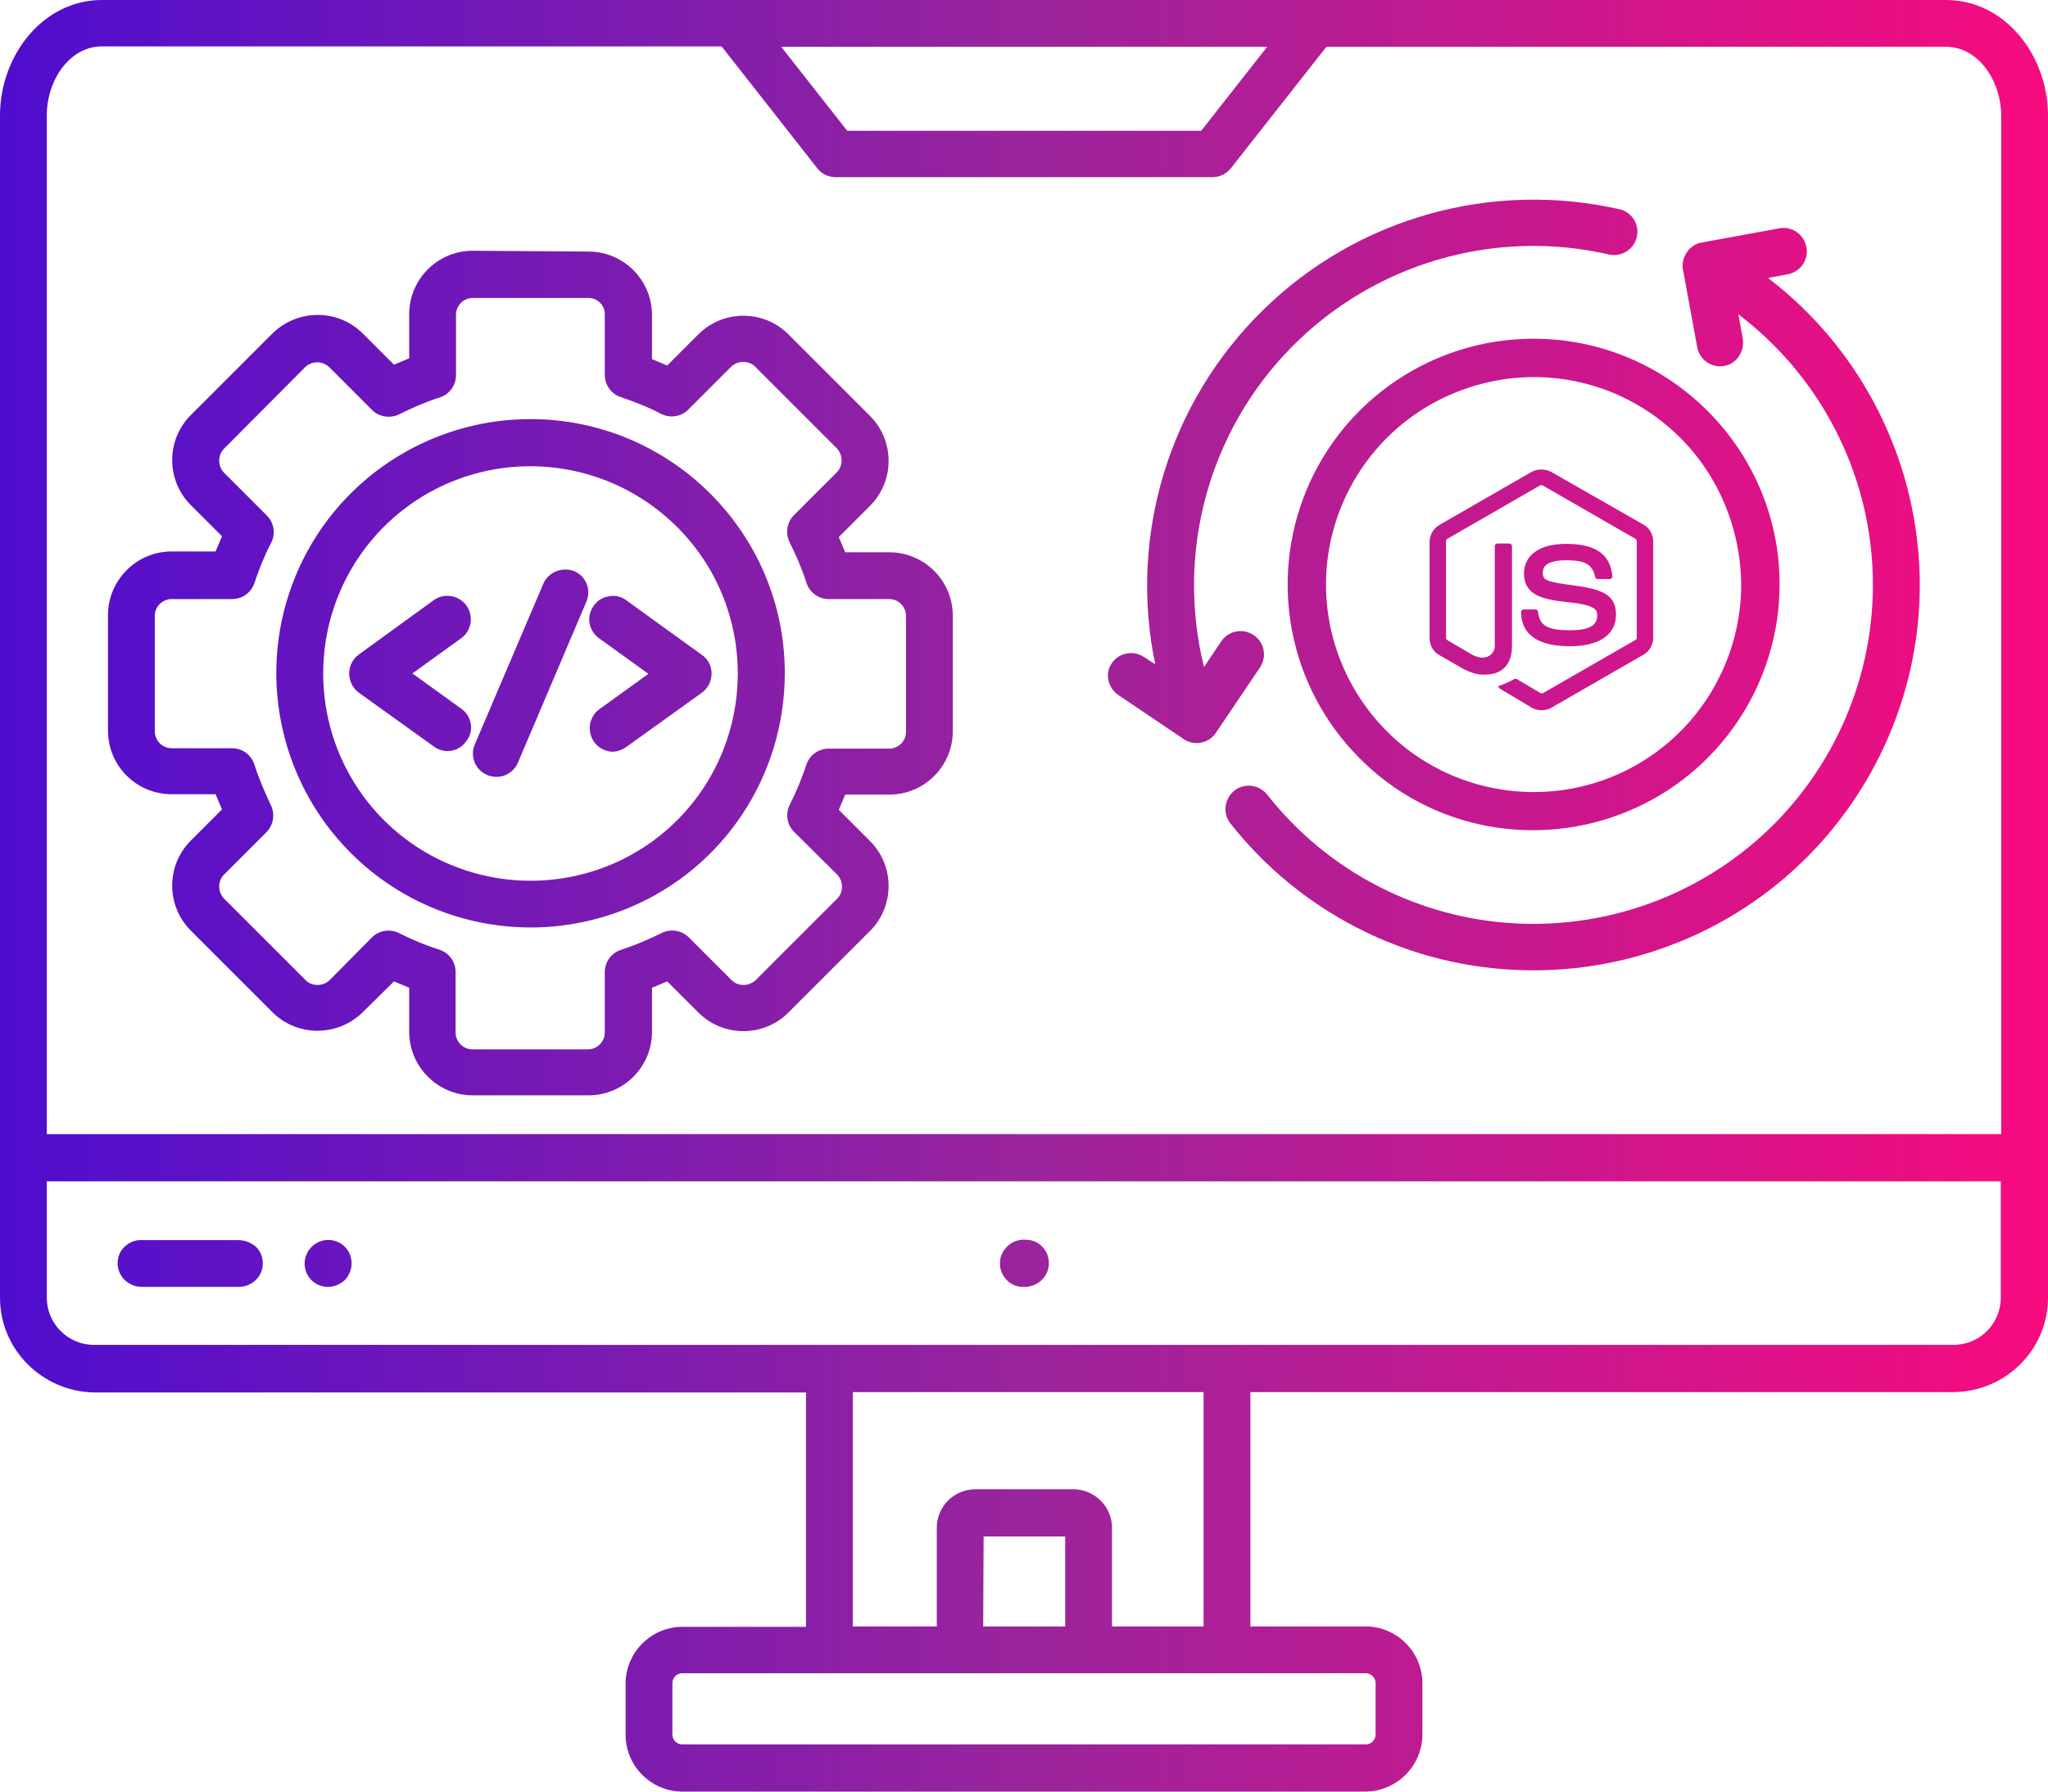 <?xml version="1.0" encoding="UTF-8"?>
<!-- Generator: Adobe Illustrator 24.1.3, SVG Export Plug-In . SVG Version: 6.00 Build 0)  -->
<svg xmlns="http://www.w3.org/2000/svg" xmlns:xlink="http://www.w3.org/1999/xlink" version="1.1" id="Layer_1" x="0px" y="0px" viewBox="0 0 512 448" style="enable-background:new 0 0 512 448;" xml:space="preserve">
<style type="text/css">
	.st0{fill-rule:evenodd;clip-rule:evenodd;fill:url(#SVGID_1_);}
</style>
<linearGradient id="SVGID_1_" gradientUnits="userSpaceOnUse" x1="0" y1="-192" x2="512" y2="-192" gradientTransform="matrix(1 0 0 1 0 416)">
	<stop offset="0" style="stop-color:#4F0DCF"></stop>
	<stop offset="0.5" style="stop-color:#9A249C"></stop>
	<stop offset="1" style="stop-color:#F70B7F"></stop>
</linearGradient>
<path class="st0" d="M11.7,295.4v29.1c0,6.5,5.3,11.8,11.8,11.8h464.9c6.5,0,11.8-5.3,11.8-11.8v-29.1H11.7z M35.5,321.8  c-1.6,0-3.1-0.6-4.3-1.7c-1.1-1.1-1.8-2.6-1.8-4.2s0.6-3.1,1.8-4.2c1.2-1.1,2.7-1.7,4.3-1.6h24.1c1.6,0,3.1,0.6,4.3,1.6  c1.2,1.1,1.8,2.6,1.8,4.2s-0.6,3.1-1.8,4.2c-1.1,1.1-2.7,1.7-4.3,1.7H35.5z M82,321.8c-2.4,0-4.5-1.4-5.4-3.6s-0.4-4.7,1.3-6.4  c1.7-1.7,4.2-2.2,6.4-1.3c2.2,0.9,3.6,3,3.6,5.4c0,1.6-0.6,3-1.7,4.2C85.1,321.1,83.6,321.8,82,321.8z M255.8,321.8  c-1.6,0-3.1-0.6-4.2-1.8c-1.1-1.2-1.7-2.7-1.6-4.3c0-1.6,0.8-3.1,2-4.2s2.8-1.6,4.4-1.5c1.6,0,3.1,0.6,4.2,1.8  c1.1,1.1,1.7,2.7,1.6,4.3c0,1.6-0.8,3.1-2,4.2C259,321.3,257.4,321.9,255.8,321.8z M245.8,406.7h20.5v-22.5h-20.4L245.8,406.7  L245.8,406.7z M213.2,406.7v-58.6h87.7v58.6H278v-24.5c0.1-5.3-4.2-9.7-9.5-9.8h-24.8c-5.3,0.1-9.6,4.4-9.5,9.8v24.5H213.2z   M341.4,448H170.6c-7.8,0-14.2-6.4-14.2-14.2V421c0-7.8,6.4-14.2,14.2-14.2h30.9v-58.6H23.6C10.6,348,0,337.5,0,324.5V28.9  C0,13.9,10.7,0,25.5,0h461C501.3,0,512,13.9,512,28.9v295.6c0,13-10.6,23.5-23.6,23.6H312.6v58.6h28.8c7.8,0,14.2,6.4,14.2,14.2  v12.8C355.6,441.5,349.3,447.9,341.4,448L341.4,448z M170.6,436.2h170.8c1.4,0,2.5-1.1,2.5-2.5v-12.8c0-1.4-1.1-2.5-2.5-2.5H170.6  c-1.4,0-2.5,1.1-2.5,2.5v12.8C168.1,435.1,169.2,436.2,170.6,436.2z M195.3,11.7l16.5,21h88.5l16.5-21L195.3,11.7z M331.6,11.7  l-23.9,30.4l0,0c-1.1,1.4-2.8,2.2-4.6,2.2h-94.2c-1.9,0-3.7-0.9-4.8-2.5l-23.7-30.2H25.5c-8.2,0-13.8,8.6-13.8,17.2v254.8h488.6  V28.9c0-8.5-5.6-17.2-13.8-17.2L331.6,11.7z M279.6,173.8l16.3,11c1.3,0.9,2.9,1.2,4.4,0.9s2.9-1.2,3.7-2.5l11-16.3  c1.8-2.7,1.1-6.3-1.6-8.1s-6.3-1.1-8.1,1.6l-4.3,6.4l0,0c-7.1-28.7,1.2-59,21.9-80c20.7-21,50.9-29.8,79.6-23.1c3,0.5,6-1.4,6.7-4.4  s-1-6-4-6.9c-32.1-7.4-65.8,2-89.3,25c-23.6,23-33.8,56.4-27.1,88.7l-2.8-1.8c-2.7-1.8-6.3-1.1-8.1,1.6  C276.2,168.3,276.9,172,279.6,173.8L279.6,173.8z M435.7,84.7l-1.1-6.1C454,93.3,466.2,115.7,468,140s-7,48.2-24,65.6  c-17.1,17.4-40.8,26.6-65.2,25.3c-24.4-1.3-47-13.1-62-32.2c-2-2.5-5.7-3-8.2-1s-3,5.7-1,8.2c17.2,21.8,42.8,35.1,70.5,36.6  s54.7-8.9,74.1-28.6s29.5-46.9,27.5-74.5S464,86.3,442,69.5l4.9-0.9l0,0c3.2-0.6,5.3-3.6,4.7-6.8c-0.6-3.2-3.6-5.3-6.8-4.7  l-19.1,3.5l0,0c-1.6,0.2-3.1,1.1-4,2.5s-1.3,3-0.9,4.6l3.5,19.1l0,0c0.6,3.2,3.6,5.3,6.8,4.7C434.1,91,436.2,87.9,435.7,84.7  L435.7,84.7z M420.1,109.5c-14.9-14.9-37.1-19.3-56.6-11.2c-19.4,8-32,27-32,47.9s12.7,39.9,32,47.9c19.4,8,41.7,3.7,56.6-11.2  c9.7-9.7,15.2-23,15.2-36.7C435.2,132.5,429.8,119.2,420.1,109.5z M383.4,84.7c-24.9,0-47.3,15-56.8,37.9c-9.5,23-4.3,49.4,13.3,67  c17.5,17.7,44,22.8,67,13.3s38-32,38-56.8C444.9,112.3,417.3,84.7,383.4,84.7L383.4,84.7z M118.2,62.7c-8.8,0-15.9,7.1-15.9,15.9v11  l-3.8,1.6l-7.8-7.8c-6.2-6.2-16.3-6.2-22.6,0l-20.4,20.4l0,0c-6.2,6.2-6.2,16.3,0,22.5l7.8,7.8l-1.6,3.8h-11  c-8.8,0-15.9,7.2-15.9,15.9v28.9c0,8.8,7.1,15.9,15.9,15.9h11l1.6,3.8l-7.8,7.8l0,0c-6.2,6.2-6.2,16.3,0,22.5l20.4,20.4l0,0  c6.2,6.2,16.3,6.2,22.6,0l7.8-7.7l3.8,1.6v11l0,0c0,8.8,7.2,15.9,15.9,15.9h28.9c8.8,0,15.9-7.1,15.9-15.9v-11l3.8-1.6l7.8,7.8l0,0  c6.2,6.2,16.3,6.2,22.5,0l20.4-20.4c6.2-6.2,6.2-16.3,0-22.5l-7.8-7.8l1.6-3.8h11c8.8,0,15.9-7.1,15.9-15.9V154  c0-8.8-7.1-15.9-15.9-15.9h-11l-1.6-3.8l7.8-7.8c6.2-6.2,6.2-16.3,0-22.5l-20.4-20.4c-6.2-6.2-16.3-6.2-22.5,0l-7.8,7.8l-3.8-1.6  v-11c0-8.8-7.1-15.9-15.9-15.9L118.2,62.7z M147.1,74.5h-28.9c-2.3,0-4.2,1.9-4.2,4.2v15.1c0,2.7-1.8,5-4.4,5.7  c-3.4,1.1-6.6,2.5-9.8,4.1c-2.2,1.1-5,0.7-6.8-1.1L82.3,91.8l0,0c-1.7-1.6-4.3-1.6-6,0L56,112.2c-1.6,1.6-1.6,4.3,0,6l10.7,10.7l0,0  c1.9,1.9,2.3,4.8,0.9,7.2c-1.6,3.1-2.9,6.4-4,9.7c-0.8,2.4-3,4-5.6,4H42.9l0,0c-2.3,0-4.2,1.9-4.2,4.2v28.9c0,2.3,1.9,4.2,4.2,4.2  H58c2.7,0,5,1.8,5.7,4.4c1.1,3.4,2.5,6.6,4,9.8c1.1,2.2,0.7,5-1.1,6.8L56,218.7c-1.6,1.6-1.6,4.3,0,6l20.4,20.4c1.6,1.6,4.3,1.6,6,0  L93,234.4l0,0c1.9-1.9,4.8-2.2,7.1-0.9c3.2,1.6,6.4,2.9,9.8,4c2.4,0.8,4,3,4,5.6v15.1c0,2.3,1.9,4.2,4.2,4.2H147  c2.3,0,4.2-1.9,4.2-4.2v-15.1c0-2.7,1.8-5,4.4-5.7c3.3-1.1,6.6-2.5,9.8-4.1c2.3-1.1,5-0.7,6.8,1.1l10.7,10.7c1.6,1.6,4.3,1.6,6,0  l20.4-20.4c1.6-1.6,1.6-4.3,0-6L198.5,208c-1.9-1.9-2.2-4.8-0.9-7.1c1.6-3.2,2.9-6.4,4-9.7c0.8-2.4,3-4,5.6-4h15.1  c2.3,0,4.2-1.9,4.2-4.2v-29c0-2.3-1.9-4.2-4.2-4.2h-15.1c-2.7,0-5-1.8-5.7-4.4c-1.1-3.4-2.5-6.6-4.1-9.8c-1.1-2.3-0.7-5,1.1-6.8  l10.7-10.7c1.6-1.6,1.6-4.3,0-6l-20.4-20.4c-1.6-1.6-4.3-1.6-6,0l-10.7,10.7c-1.9,1.9-4.8,2.3-7.2,0.9c-3.1-1.6-6.4-2.9-9.7-4  c-2.4-0.8-4-3-4-5.6v-15C151.3,76.4,149.4,74.5,147.1,74.5L147.1,74.5z M169.3,131.8L169.3,131.8c-14.8-14.8-37.1-19.3-56.5-11.3  s-32,26.9-32,47.9s12.6,39.9,32,47.9s41.7,3.6,56.5-11.2C189.5,184.8,189.5,152,169.3,131.8L169.3,131.8z M132.6,104.8  c-25.7,0-48.9,15.5-58.7,39.2s-4.4,51.1,13.8,69.3s45.5,23.6,69.3,13.8s39.2-33,39.2-58.8C196.2,133.3,167.7,104.8,132.6,104.8  L132.6,104.8z M135.9,145.8l-17.3,40.6c-1.1,2.9,0.3,6.2,3.2,7.4c2.9,1.2,6.2,0,7.6-2.9l17.3-40.7l0,0c1.1-3-0.3-6.2-3.2-7.4  C140.6,141.7,137.2,143,135.9,145.8L135.9,145.8z M115.3,177.2l-12.2-8.8l12.2-8.8l0,0c2.6-1.9,3.2-5.5,1.3-8.2  c-1.9-2.6-5.6-3.2-8.2-1.3l-18.6,13.5c-1.6,1.1-2.5,2.9-2.5,4.8c0,1.9,0.9,3.7,2.4,4.8l18.8,13.5l0,0c2.6,1.9,6.3,1.3,8.1-1.4  C118.6,182.8,118,179.1,115.3,177.2L115.3,177.2z M156.7,186.7l18.8-13.5l0,0c1.5-1.1,2.4-2.9,2.4-4.8c0-1.9-0.9-3.6-2.5-4.7  l-18.7-13.5l0,0c-1.3-1-2.8-1.4-4.4-1.1c-1.6,0.2-3,1.1-3.9,2.4c-0.9,1.3-1.3,2.9-1,4.4c0.3,1.6,1.2,2.9,2.5,3.8l12.2,8.8l-12.2,8.8  c-1.3,0.9-2.1,2.3-2.4,3.8c-0.2,1.5,0.1,3.1,1,4.4c0.9,1.3,2.3,2.1,3.8,2.4S155.5,187.6,156.7,186.7L156.7,186.7z M385.3,117.4  c-0.8,0-1.7,0.2-2.4,0.6l-23.1,13.3c-1.5,0.9-2.4,2.5-2.4,4.2v24.1c0,1.7,0.9,3.4,2.4,4.2l6.1,3.5c2.9,1.4,4,1.4,5.3,1.4  c4.4,0,6.8-2.6,6.8-7.2v-24.9c0-0.4-0.3-0.7-0.7-0.7h-2.9c-0.4,0-0.7,0.3-0.7,0.7v24.9c0,2-2.1,4-5.5,2.3l-6.3-3.7  c-0.2-0.1-0.4-0.4-0.4-0.6v-24.1c0-0.3,0.1-0.5,0.4-0.7l23.1-13.3c0.2-0.1,0.5-0.1,0.7,0l23.1,13.3c0.2,0.1,0.4,0.4,0.4,0.6v24.1  c0,0.3-0.1,0.5-0.3,0.6l-23.1,13.3c-0.2,0.1-0.5,0.1-0.7,0l-5.9-3.5c-0.2-0.1-0.4-0.1-0.6,0c-1.7,0.9-2,1-3.5,1.6  c-0.4,0.1-1,0.3,0.2,1l7.7,4.6c0.7,0.4,1.6,0.6,2.4,0.6c0.9,0,1.7-0.2,2.4-0.6l23.1-13.3c1.5-0.9,2.4-2.5,2.4-4.2v-24.1  c0-1.7-0.9-3.4-2.4-4.2L387.8,118C387,117.6,386.2,117.4,385.3,117.4z M391.5,136c-6.6,0-10.5,2.8-10.5,7.4c0,5,3.9,6.4,10.2,7.1  c7.6,0.7,8.1,1.9,8.1,3.4c0,2.6-2.1,3.7-6.9,3.7c-6.1,0-7.5-1.5-7.9-4.6c0-0.3-0.3-0.6-0.6-0.6h-3c-0.4,0-0.6,0.3-0.6,0.7  c0,3.9,2.1,8.5,12.2,8.5c7.3,0,11.5-2.9,11.5-7.9c0-5-3.4-6.3-10.4-7.3c-7.2-0.9-7.9-1.4-7.9-3.1c0-1.4,0.6-3.2,5.9-3.2  c4.7,0,6.5,1,7.2,4.2c0.1,0.3,0.3,0.5,0.6,0.5h3c0.2,0,0.3-0.1,0.5-0.2c0.1-0.1,0.2-0.3,0.2-0.5C402.6,138.6,398.9,136,391.5,136z"></path>
</svg>
